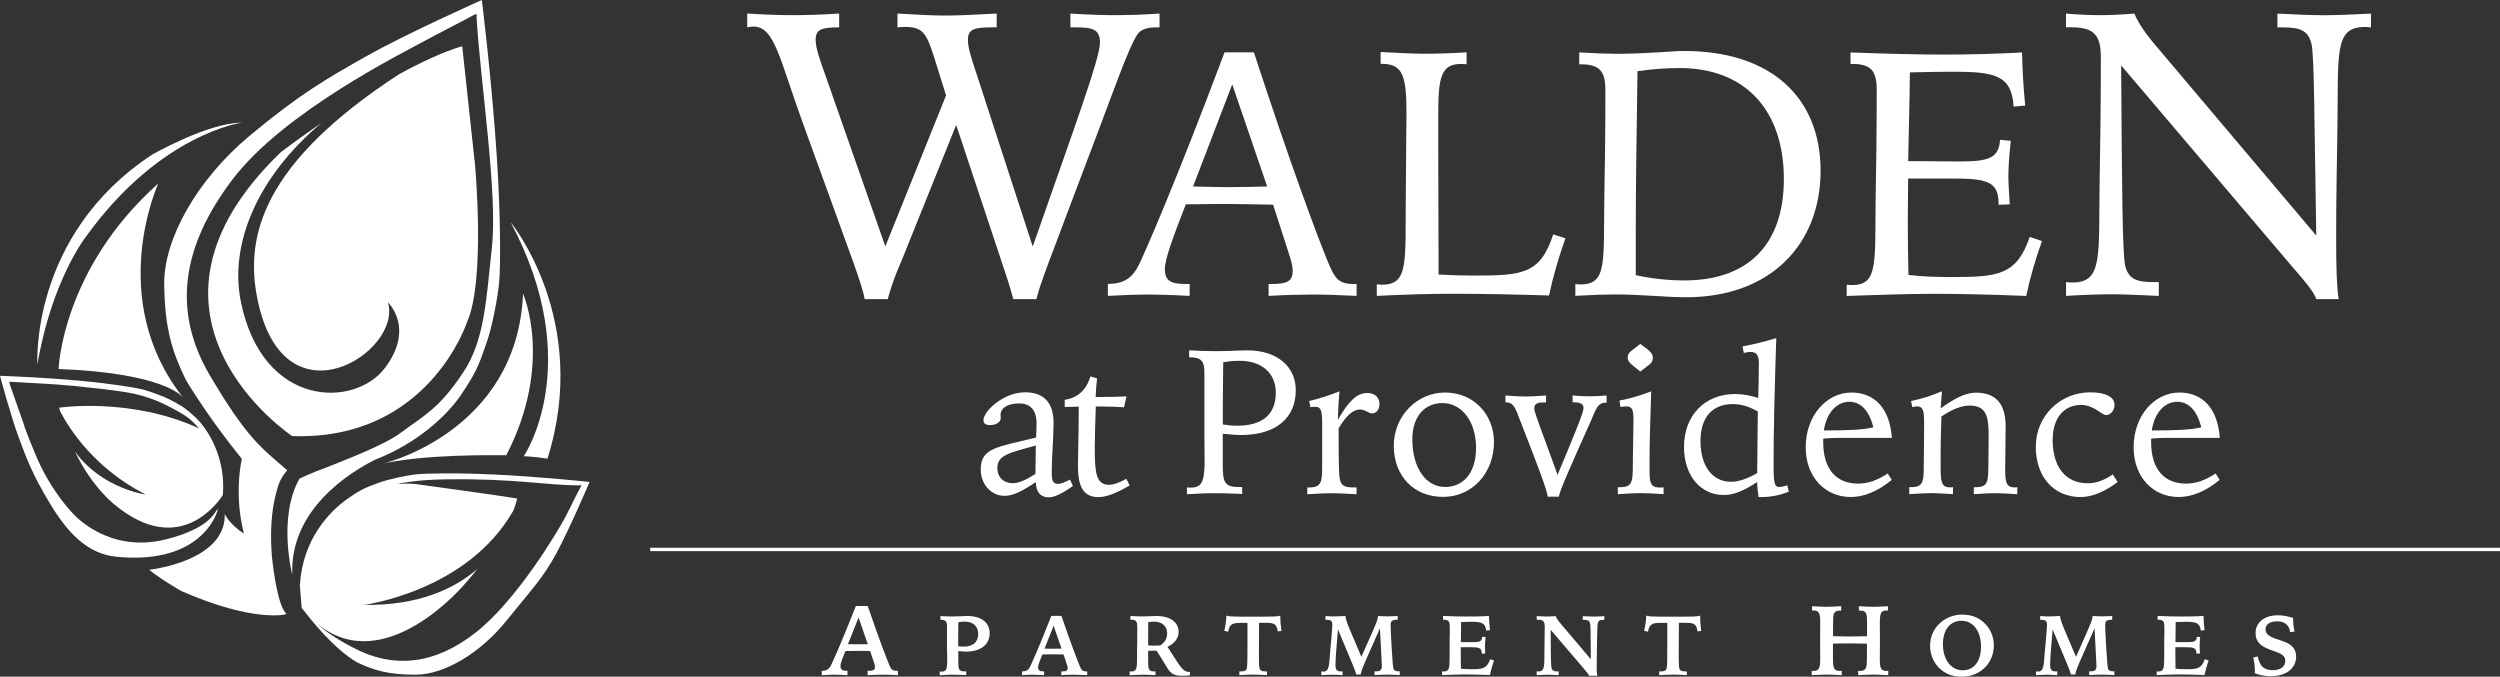 <?xml version="1.0" encoding="UTF-8"?>
<svg id="Layer_1" data-name="Layer 1" xmlns="http://www.w3.org/2000/svg" viewBox="0 0 436.92 118.26">
  <rect x="0" y="0" width="436.92" height="118.26" fill="#333333" stroke="none"/>
  <defs>
    <style>
      .cls-1 {
        fill-rule: evenodd;
      }

      .cls-1, .cls-2 {
        fill: #fff;
      }
    </style>
  </defs>
  <g>
    <path class="cls-1" d="M181.03,77.86l-.07,4.97c-1.62,1.04-2.92,1.62-3.96,1.62-1.69,0-2.7-1.15-2.7-2.63,0-2.31,2.16-2.7,6.74-3.96ZM187.01,83.81c-.94.47-1.59.76-2.05.76-.97,0-1.15-.61-1.15-1.95,0-2.99.32-5.91.32-8.76,0-3.49-1.73-5.3-4.97-5.3-3.82,0-7.28,3.32-7.28,4.87,0,.61.4.86,1.22.86.9,0,1.8-.47,1.8-1.26,0-.14-.04-.29-.04-.47,0-1.26,1.22-2.05,3.24-2.05s3.06,1.15,3.06,3.57c0,.51-.04,1.3-.07,2.38-6.78,1.69-9.69,1.77-9.69,5.59,0,2.52,1.77,4.61,4.18,4.61,1.48,0,3.17-.87,5.44-2.41.07,1.8.83,2.67,2.31,2.67.83,0,2.27-.61,4.18-1.98l-.5-1.12Z"/>
    <path class="cls-1" d="M190.58,65.76c-.72,2.42-2.24,3.78-4.5,4.11v1.26c.65,0,1.48-.04,2.45-.07,0,5.01-.14,8.47-.14,10.38,0,3.64.97,5.44,3.6,5.44,1.33,0,3.17-.69,5.44-2.05l-.58-1.15c-1.26.68-2.2,1.05-3.03,1.05-2.27,0-2.49-2.16-2.49-6.38,0-1.69.07-4.11.18-7.31h.83c1.66,0,3.03.07,4.11.14l.43-1.91c-1.44.07-2.85.11-4.14.11h-1.26c.04-1.22.15-2.31.25-3.24l-1.15-.36Z"/>
    <path class="cls-1" d="M207.44,85.18v1.19c2.38-.14,3.85-.18,4.5-.18,1.44,0,3.21.04,5.15.14v-1.22h-.61c-2.56,0-2.78-.93-2.78-4.02v-5.28c1.44.14,2.49.22,3.1.22,6.34,0,9.66-3.06,9.66-7.85,0-4.04-3.17-6.95-8.47-6.95-1.3,0-3.1.14-5.44.14-1.33,0-2.92-.04-4.72-.14v1.22h.14c1.95,0,2.52.65,2.52,2.63v11.03c0,1.51.04,2.83.04,3.91,0,3.8-.25,5.2-2.41,5.2-.22,0-.43,0-.68-.04ZM213.71,74.19c0-2.63,0-6.27.07-10.88.97-.18,1.95-.25,2.92-.25,3.89,0,6.27,2.23,6.27,5.58,0,3.75-2.3,5.76-6.74,5.76-1.01,0-1.84-.11-2.52-.22Z"/>
    <path class="cls-1" d="M234.1,68.39c-1.8.72-3.57,1.3-5.3,1.69l.22,1.08c.29-.04.58-.07.83-.07,1.12,0,1.22.9,1.22,3v7.59c0,2.53-.18,3.51-2.2,3.51h-.4v1.19c1.95-.14,3.39-.18,4.36-.18s2.41.07,4.25.18v-1.19h-.5c-1.66,0-2.24-.36-2.45-1.59-.11-.58-.18-2.85-.18-6.79v-1.95c1.29-2.17,2.48-3.29,3.75-3.29.9,0,1.44.68,2.13.68.65,0,1.26-.68,1.26-1.59,0-1.26-.86-1.98-2.16-1.98-1.84,0-3.35,1.58-5.12,4.72.04-1.44.11-3.1.29-5.01Z"/>
    <path class="cls-1" d="M252.52,68.6c-4.79,0-8.93,4.03-8.93,9.3s3.49,8.94,8.61,8.94,8.9-4.18,8.9-9.59c0-4.72-3.46-8.65-8.58-8.65ZM252.06,70.44c3.42,0,5.91,3.21,5.91,7.86,0,4.39-2.27,6.81-5.41,6.81-3.32,0-5.73-3.28-5.73-8.32,0-4.07,2.23-6.34,5.22-6.34Z"/>
    <path class="cls-1" d="M263.1,69.11v1.22h.14c1.37,0,1.66,1.19,2.45,3.21,3.13,8,4.79,12.4,4.79,13.26h1.95c.18-1.12,2.09-5.37,5.47-12.93,1.01-2.27,1.26-3.49,2.7-3.49h.18v-1.26c-1.33.11-2.3.14-2.95.14-.83,0-1.8-.04-2.99-.14v1.19c1.3,0,1.91.22,1.91,1.01s-1.58,4.61-4.54,11.67c-2.52-7.06-4.07-10.85-4.07-11.57,0-.83.47-1.08,1.59-1.08h.47v-1.22c-1.58.11-2.81.18-3.64.18s-2.02-.07-3.46-.18Z"/>
    <path class="cls-1" d="M286.67,60.1l-1.3,1.01c-.58.43-.9.76-.9,1.37,0,.54.33.97.98,1.48l1.22.97,1.33-1.01c.58-.43.86-.76.86-1.37,0-.58-.33-1.05-.94-1.51l-1.26-.94ZM288.58,68.39c-1.84.72-3.68,1.26-5.55,1.62l.18,1.12c.47-.07.83-.11,1.01-.11,1.08,0,1.26.68,1.26,2.34,0,.58-.03,1.3-.03,2.16l-.07,4.36c-.04,4.03.18,5.26-2.2,5.26h-.43v1.22c1.8-.11,3.13-.18,4.03-.18.98,0,2.31.07,3.96.18v-1.19c-.18,0-.36.04-.54.04-1.77,0-1.91-.79-1.91-3.1v-1.87c0-3.35.15-7.28.29-11.85Z"/>
    <path class="cls-1" d="M310.45,59.09c-2.05.61-4.03,1.12-5.91,1.44l.22,1.15c.5-.11.9-.18,1.15-.18,1.12,0,1.48.65,1.48,2.02,0,2.81-.07,4.79-.11,6.02-1.44-.43-2.78-.68-4.04-.68-5.15,0-8.93,3.6-8.93,9.26,0,5.08,2.96,8.39,6.95,8.39,1.98,0,3.71-.9,5.84-2.27,0,.86.11,1.76.25,2.63h.5c1.66,0,3.21-.32,4.79-.94l-.29-1.12c-.58.22-1.05.29-1.44.29-.9,0-.94-1.12-.94-4.07v-.69c0-3.03.04-5.08.07-6.12l.04-2.74c.15-6.13.29-10.27.36-12.4ZM307.21,71.92l-.11,10.77c-1.73.97-3.21,1.51-4.58,1.51-3.21,0-5.33-2.7-5.33-7.13,0-4.11,2.05-6.45,5.66-6.45,1.48,0,2.85.43,4.36,1.3Z"/>
    <path class="cls-1" d="M327.4,74.69c-1.77.43-4.65.54-8.65.54.5-3.21,2.31-5.01,4.47-5.01,1.95,0,3.46,1.51,4.18,4.47ZM330.64,76.53c-.36-5.12-2.99-7.93-7.06-7.93-4.32,0-8,4-8,9.58,0,5.19,3.39,8.68,7.86,8.68,2.31,0,4.72-.97,7.17-2.99l-.69-1.12c-1.77,1.15-3.39,1.77-5.19,1.77-3.82,0-6.09-2.56-6.09-7.21v-.65c1.08-.11,2.23-.14,3.42-.14h8.58Z"/>
    <path class="cls-1" d="M339.36,68.39c-1.76.76-3.53,1.33-5.37,1.69l.22,1.08c.39-.11.68-.14.83-.14,1.08,0,1.23.86,1.23,2.81v1.73l-.04,4.32c-.04,4.07.18,5.26-2.23,5.26h-.32v1.22c1.69-.11,2.99-.18,3.82-.18s2.16.07,3.82.18v-1.22c-.18,0-.33.04-.47.04-1.55,0-1.69-.9-1.69-3.57v-2.41c0-1.51.04-3.64.14-6.41,1.91-1.3,3.57-1.91,4.9-1.91,3.03,0,3.35,1.98,3.35,5.37v.65l-.04,3.78c-.03,3.49.04,4.47-2.3,4.47h-.25v1.22c1.69-.14,3.03-.18,3.85-.18s2.09.07,3.75.18v-1.22c-.14,0-.32.04-.43.04-1.48,0-1.69-.87-1.69-3.17,0-.79.04-1.77.04-2.95,0-2.56.04-4.07.04-4.61,0-3.89-1.73-5.84-5.19-5.84-1.76,0-3.71.97-6.16,2.74l.21-2.95Z"/>
    <path class="cls-1" d="M369.23,82.91c-1.51,1.05-2.88,1.55-4.36,1.55-3.82,0-6.13-2.78-6.13-7.57,0-3.85,1.98-6.12,4.97-6.12,2.23,0,3.6,1.77,4.36,1.77s1.48-.76,1.48-1.77c0-1.37-1.48-2.2-4.25-2.2-5.3,0-9.51,4.18-9.51,9.51s3.21,8.79,7.82,8.79c1.87,0,4.11-.83,6.49-2.63l-.86-1.33Z"/>
    <path class="cls-1" d="M384.71,74.69c-1.76.43-4.65.54-8.65.54.5-3.21,2.31-5.01,4.47-5.01,1.95,0,3.46,1.51,4.18,4.47ZM387.95,76.53c-.36-5.12-2.99-7.93-7.06-7.93-4.32,0-8,4-8,9.58,0,5.19,3.39,8.68,7.86,8.68,2.31,0,4.72-.97,7.17-2.99l-.69-1.12c-1.77,1.15-3.39,1.77-5.19,1.77-3.82,0-6.09-2.56-6.09-7.21v-.65c1.08-.11,2.23-.14,3.42-.14h8.58Z"/>
  </g>
  <g>
    <path class="cls-1" d="M154.73,43.07l-10.34-29.52c-1.06-2.97-1.84-5.1-1.84-6.58,0-1.84.99-2.19,4.11-2.19v-2.41c-3.26.21-6.02.28-8.28.28-1.84,0-4.46-.07-7.79-.28v2.41c.35-.07.71-.14,1.06-.14,3.75,0,4.53,5.52,8.78,17.2l3.75,10.33c3.96,11.04,6.58,17.7,6.93,20.11h4.04c.99-3.68,2.12-5.95,2.62-7.22l9.34-23.22,8,24.07c.57,1.77,1.34,3.89,1.98,6.37h4.04c.57-2.62,3.32-9.42,7.57-20.81l2.9-7.65c4.18-11.11,6.37-17.34,7.65-18.33.71-.5,1.56-.71,2.83-.71h.57v-2.41c-3.04.21-5.66.28-7.79.28-1.84,0-4.46-.07-7.79-.28v2.41h.92c3.11,0,4.25.42,4.25,2.69,0,2.69-4.32,14.37-11.75,35.61l-9.84-30.23c-.85-2.55-1.49-4.46-1.49-5.88,0-1.84,1.06-2.19,4.11-2.19h.92v-2.41c-3.82.21-6.79.35-8.92.35s-4.96-.14-8.42-.35v2.41c.49-.07.99-.07,1.41-.07,3.04,0,3.68,1.2,4.96,5.17l2.12,6.8-10.62,26.4Z"/>
    <path class="cls-1" d="M214.01,9.15c-8.61,22.96-14.04,35.23-14.9,37-1.22,2.5-2.68,3.42-5.49,3.48v2.08c3.23-.18,5.56-.24,6.84-.24,1.71,0,4.15.06,7.45.24v-2.08h-.79c-2.56,0-3.54-.61-3.54-2.63,0-1.65,1.35-5.37,3.66-11.29,3.85-.06,6.41-.06,7.57-.06,1.53,0,4.09.06,7.69.12l2.93,9.1c.31.98.49,1.77.49,2.44,0,1.83-.92,2.32-3.66,2.32h-.55v2.08c3.36-.18,5.98-.24,7.87-.24,1.47,0,3.91.06,7.51.24v-2.08h-.61c-2.75,0-3.3-1.22-4.52-4.15-1.83-4.46-6.35-16.54-12.82-36.33h-5.13ZM215.36,14.76l6.1,17.83c-2.68.06-4.94.12-6.72.12-1.52,0-3.6-.06-6.23-.12l6.84-17.83Z"/>
    <path class="cls-1" d="M241.29,9.09v2.07h.25c3.72,0,4.27,2.26,4.27,8.78,0,1.77-.06,3.78-.06,6.22l-.06,8.11c-.12,11.4.55,15.48-4.09,15.48-.31,0-.61,0-.98-.06v2.02c4.95-.24,9.34-.37,13.19-.37,5.37,0,11.05.12,16.91.3.67-3.11,1.59-6.41,2.87-10l-2.14-.67c-2.26,7.01-5.5,7.19-13.98,7.19-1.77,0-3.79-.06-6.05-.18l-.06-21.82v-5.91c0-6.58.37-9.08,4.03-9.08.3,0,.61.06.92.06v-2.08c-2.93.18-5.43.24-7.51.24-1.65,0-4.15-.12-7.51-.3Z"/>
    <path class="cls-1" d="M285.88,48.1v-8.12c0-6.59.12-15.75.3-27.54,2.56-.37,5.01-.55,7.33-.55,11.54,0,18.25,7.39,18.25,19.41,0,11.23-6.04,17.71-17.4,17.71-2.81,0-5.62-.3-8.49-.92ZM275.32,51.7c3.24-.18,5.5-.24,6.84-.24,4.82,0,9.03.49,12.51.49,14.78,0,23.51-9.28,23.51-22.1s-8.67-20.94-23.87-20.94c-2.2,0-6.16.49-11.84.49-1.22,0-3.42-.06-6.47-.24v2.08h.24c3.3,0,4.33,1.16,4.33,4.52,0,2.01,0,5.56-.06,10.56l-.12,7.94c-.18,11.42.55,15.44-4.09,15.44-.3,0-.61,0-.98-.06v2.08Z"/>
    <path class="cls-1" d="M323.41,9.15v2.02h.24c3.3,0,4.34,1.16,4.34,4.52,0,1.77,0,5.25-.06,10.5l-.12,8.12c-.18,11.42.55,15.51-4.09,15.51-.3,0-.61,0-.98-.06v1.96c5.5-.18,10.62-.37,15.38-.37,4.34,0,9.71.12,16,.37.67-3.17,1.59-6.35,2.75-9.59l-2.14-.73c-2.26,6.66-5.5,7.02-13.62,7.02-3.05,0-5.56-.12-7.57-.37-.06-2.63-.12-5.68-.12-9.1,0-2.38.06-4.94.06-7.75h7.45c6.1,0,8.36.37,8.36,4.34v.24l1.95-.06c-.12-2.08-.24-3.72-.24-4.76,0-1.65.12-3.72.43-6.35l-1.89-.18c-.18,3.3-2.14,3.79-7.2,3.79-2.08,0-4.7-.06-7.94-.06h-.91c.06-4.21.24-9.34.3-15.51,2.93-.06,5.43-.12,7.45-.12,7.57,0,10.32.67,10.68,6.1l2.02-.18c-.31-3.17-.49-6.29-.55-9.28-4.64.24-9.16.37-13.55.37-3.97,0-9.46-.12-16.42-.37Z"/>
    <path class="cls-1" d="M361.07,2.36v2.41h.92c3.96,0,5.17,1.34,5.17,5.24,0,2.34,0,6.44-.07,12.25l-.14,9.2c-.21,13.24.64,17.91-4.74,17.91-.35,0-.71,0-1.13-.07v2.41c3.47-.21,6.16-.28,8.07-.28,2.12,0,4.88.14,8.14.28v-2.41h-1.06c-2.97,0-4.25-.64-4.81-2.83-.49-1.91-.57-13.59-.71-35.04l29.66,34.9c2.27,2.62,3.9,4.46,4.46,5.95h3.89c-.35-2.27-.43-5.73-.43-10.26,0-2.9,0-6.3.07-10.12l.14-9.2c.21-13.24-.64-17.98,4.74-17.98.35,0,.71,0,1.13.07v-2.41c-3.12.14-5.87.28-8.21.28s-5.03-.14-8.14-.28v2.41h1.06c3.04,0,4.32.64,4.88,2.83.5,1.84.5,13.03.85,33.55l-28.53-33.77c-1.41-1.7-2.55-3.33-3.26-5.03-2.62.21-4.53.28-5.81.28-1.7,0-3.75-.07-6.16-.28Z"/>
  </g>
  <rect class="cls-2" x="113.64" y="95.73" width="323.28" height=".59"/>
  <g>
    <path class="cls-1" d="M149.58,105.9c-2.56,6.53-4.15,10-4.37,10.42-.35.67-.79.92-1.59.92v.76c.95-.05,1.66-.09,2.12-.09.54,0,1.33.03,2.37.09v-.76h-.15c-.74,0-1.07-.22-1.07-.83,0-.54.35-1.37.87-2.63.9-.02,1.59-.03,2.07-.03.34,0,1.09.02,2.24.03l.69,2.04c.09.28.16.52.16.73,0,.55-.31.69-1.14.69h-.15v.76c1.19-.05,2.09-.09,2.68-.09s1.47.03,2.61.09v-.76h-.19c-.62,0-.97-.22-1.23-.83-.19-.43-1.61-3.92-3.85-10.5h-2.05ZM150.05,107.92l1.61,4.66c-.68.02-1.28.02-1.82.02-.45,0-1,0-1.64-.02l1.85-4.66Z"/>
    <path class="cls-1" d="M164.23,117.36v.65c1.12-.07,1.84-.1,2.15-.1.71,0,1.54.03,2.49.07v-.64h-.25c-1.07,0-1.14-.41-1.14-1.76v-1.79c.53.04.99.09,1.36.09,2.68,0,4.12-1.33,4.12-3.2s-1.41-3.03-3.99-3.03c-.52,0-1.39.09-2.58.09-.58,0-1.24-.03-2.03-.07v.65h.15c.73,0,.99.31.99,1.04v4.29c.04.41.04.8.04,1.13v.62c0,1.44-.09,1.98-.99,1.98-.1,0-.21,0-.33-.02ZM167.46,112.93c0-1.04,0-2.44.03-4.19.37-.06.74-.1,1.12-.1,1.47,0,2.35.83,2.35,2.15,0,1.41-.89,2.22-2.59,2.22-.3,0-.61-.03-.92-.08Z"/>
    <path class="cls-1" d="M183.74,107.63c-2.19,5.6-3.55,8.57-3.74,8.93-.3.58-.68.78-1.37.78v.65c.82-.05,1.42-.07,1.82-.07.46,0,1.14.03,2.03.07v-.65h-.13c-.64,0-.92-.19-.92-.71,0-.46.3-1.17.74-2.25.77-.02,1.36-.03,1.78-.03.29,0,.93.02,1.92.03l.59,1.75c.08.24.13.44.13.62,0,.47-.27.59-.98.59h-.13v.65c1.02-.05,1.79-.07,2.29-.07s1.26.03,2.24.07v-.65h-.16c-.53,0-.83-.19-1.05-.71-.16-.37-1.38-3.36-3.3-9h-1.76ZM184.14,109.36l1.38,4c-.58.02-1.1.02-1.56.02-.39,0-.86,0-1.41-.02l1.59-4Z"/>
    <path class="cls-1" d="M197.42,117.36v.65c1.05-.06,1.76-.09,2.12-.09.65,0,1.45.01,2.4.07v-.65h-.21c-.99,0-1.07-.43-1.07-1.67v-1.93c.56,0,1.05-.01,1.47-.03,1.22,1.88,1.87,3.11,2.22,3.52.61.73,1.26.87,2.28.87.35,0,.82-.03,1.33-.07v-.61c-.06,0-.1.02-.16.02-.92,0-1.48-.84-2.47-2.39l-1.29-2c1.3-.64,1.94-1.53,1.94-2.62,0-1.63-1.38-2.77-3.86-2.77-.64,0-1.42.07-2.4.07-.59,0-1.3-.03-2.16-.07v.64h.15c.93,0,1.05.4,1.05,1.45,0,.49,0,1.23-.01,2.24l-.03,1.61v1.3c0,1.79-.03,2.46-1.01,2.46-.09,0-.18,0-.28-.02ZM200.66,112.8c0-1.21,0-2.58.01-4.07.4-.07.76-.09,1.07-.09,1.39,0,2.24.86,2.24,2.03,0,.92-.37,1.58-1.21,2.13-.37.03-.71.04-1.01.04-.24,0-.59-.01-1.09-.04Z"/>
    <path class="cls-1" d="M216.6,117.34v.65c1.08-.06,1.87-.09,2.37-.09.64,0,1.47.04,2.47.09v-.65h-.25c-.53,0-.84-.09-.99-.34-.16-.31-.18-.93-.18-1.91v-1.35c0-.99,0-2.62.03-4.89h1.27c1.35,0,1.81.21,1.99,1.5l.65-.1c-.12-.81-.2-1.63-.2-2.44v-.22c-.4.16-1.27.18-2.62.18h-4.34c-1.2,0-2-.02-2.46-.18-.03.9-.16,1.78-.37,2.66l.68.15c.22-1.29.71-1.54,2.13-1.54h1.24v4.13c0,2.27-.02,3.55-.13,3.88-.15.37-.43.47-1.04.47h-.27Z"/>
    <path class="cls-1" d="M237.92,114.78c-1.7-4.04-2.77-6.31-2.77-7.06v-.06c-.8.04-1.41.07-1.81.07s-.98-.01-1.69-.06v.65h.19c.76,0,1.01.18,1.01.92,0,.22-.06,1.08-.19,2.59l-.16,1.73c-.25,2.74-.13,3.81-1.26,3.81-.09,0-.19-.02-.31-.03v.65c.89-.05,1.48-.07,1.79-.07.5,0,1.14.03,1.92.07v-.65h-.2c-.87,0-1.04-.28-1.04-1.26,0-.68.13-2.71.43-6.09l2.65,6.35c.24.56.43,1.05.53,1.54h.79c.15-.75.44-1.44.75-2.15l2.62-5.92.3,5.77c.01.25.03.53.03.83,0,.7-.27.92-1.05.92h-.22v.65c.96-.05,1.67-.07,2.13-.07.49,0,1.26.01,2.27.07v-.65h-.18c-.5,0-.84-.16-.92-.46-.1-.36-.18-1.48-.29-3.38l-.1-1.76c-.09-1.47-.1-2.28-.1-2.44,0-.78.22-.98,1.23-.98v-.65c-.73.03-1.27.06-1.65.06-.55,0-1.14-.03-1.8-.06v.07c0,.47-.37,1.36-.99,2.77l-1.9,4.27Z"/>
    <path class="cls-1" d="M252.19,107.66v.65h.16c.78,0,1.02.31,1.02,1.12,0,.16.01.52.01,1.07,0,.4-.01.92-.03,1.54v1.61s-.01,1.39-.01,1.39c0,1.67-.03,2.32-1.04,2.32-.09,0-.18,0-.27-.02v.65c1.39-.06,2.68-.12,3.86-.12,1.29,0,2.78.04,4.5.1.18-.83.42-1.67.71-2.55l-.67-.21c-.56,1.63-1.32,1.75-3.23,1.75-.92,0-1.54-.05-1.88-.09-.02-.84-.03-1.81-.03-2.93v-.83h1.63c1.5,0,2.04.09,2.04,1.05v.09l.61-.04c-.03-.56-.04-.96-.04-1.23,0-.44.04-.98.1-1.64l-.59-.06c-.03.83-.47.95-1.64.95-.49,0-1.11-.01-1.88-.01h-.21c.02-1.07.03-2.24.05-3.51.86-.03,1.45-.04,1.81-.04,1.77,0,2.43.21,2.58,1.54l.65-.09c-.1-.82-.16-1.63-.18-2.47-1.29.09-2.61.1-3.94.1-.96,0-2.33-.03-4.1-.1Z"/>
    <path class="cls-1" d="M268.57,107.67v.65c.09,0,.18-.01.27-.01.88,0,1.13.31,1.13,1.21,0,.41-.01,1.23-.03,2.47l-.02,1.54c-.04,2.83.12,3.82-1.07,3.82-.09,0-.19,0-.29-.01v.65c.89-.05,1.52-.07,1.91-.07.44,0,1.08.03,1.94.07v-.65h-.22c-.64,0-.9-.13-1.03-.61-.12-.41-.15-2.64-.15-6.66l5.83,6.83c.41.49.74.87.89,1.2h1.42c-.08-.44-.1-.89-.1-1.33,0-.15,0-1.15.03-3.02l.03-1.57c.03-1.91.05-3.02.16-3.38.13-.37.41-.47.99-.47h.13v-.64c-.77.04-1.41.07-1.89.07-.43,0-1.05-.03-1.88-.07v.64h.24c.65,0,.9.13,1.04.61.1.41.09,2.52.13,6.28l-5.32-6.28c-.39-.44-.67-.84-.82-1.26-.69.05-1.23.07-1.61.07-.41,0-.98-.03-1.7-.07Z"/>
    <path class="cls-1" d="M289.97,117.34v.65c1.08-.06,1.87-.09,2.37-.09.64,0,1.47.04,2.47.09v-.65h-.25c-.53,0-.85-.09-.99-.34-.16-.31-.18-.93-.18-1.91v-1.35c0-.99,0-2.62.03-4.89h1.27c1.35,0,1.8.21,1.98,1.5l.65-.1c-.12-.81-.19-1.63-.19-2.44v-.22c-.4.16-1.27.18-2.62.18h-4.34c-1.2,0-2-.02-2.46-.18-.03.9-.16,1.78-.37,2.66l.68.15c.22-1.29.71-1.54,2.13-1.54h1.24v4.13c0,2.27-.01,3.55-.13,3.88-.15.37-.43.47-1.03.47h-.27Z"/>
    <path class="cls-1" d="M316.7,105.95v.76c.1-.02.19-.02.28-.02,1,0,1.14.62,1.14,2.18,0,.59-.02,1.31-.02,2.18v1.8c0,.81.02,1.49.02,2.06,0,1.71-.14,2.35-1.16,2.35-.1,0-.21,0-.33-.02v.76c1.12-.05,1.97-.1,2.56-.1.62,0,1.52.03,2.69.1v-.76c-.12,0-.22.02-.31.02-1.17,0-1.23-.62-1.23-2.33v-2.44c1-.04,1.99-.04,2.95-.04,1.17,0,2.18.02,2.99.04v2.44c0,1.71-.05,2.33-1.22,2.33-.09,0-.19-.02-.31-.02v.76c1.16-.07,2.06-.1,2.7-.1.59,0,1.43.05,2.56.1v-.76c-.1.02-.21.02-.31.02-1.04,0-1.17-.59-1.17-2.13,0-.6.02-1.37.02-2.3v-1.78c0-.78-.02-1.43-.02-1.99,0-1.71.12-2.37,1.14-2.37.09,0,.17,0,.28.02v-.76c-1.06.05-1.86.1-2.47.1-.67,0-1.54-.03-2.61-.1v.76h.19c1.21,0,1.24.61,1.24,2.25v2.23c-1.28.03-2.33.05-3.18.05-.9,0-1.81-.02-2.76-.05v-2.23c0-1.62.04-2.25,1.24-2.25h.19v-.76c-1.03.05-1.9.1-2.61.1-.6,0-1.42-.05-2.47-.1Z"/>
    <path class="cls-1" d="M342.9,107.41c-1.35,0-2.73.5-3.73,1.38-1.21,1.04-1.85,2.46-1.85,4.06,0,1.45.52,2.78,1.48,3.79,1.03,1.08,2.38,1.63,4.06,1.63,3.17,0,5.6-2.32,5.6-5.49,0-1.58-.67-3.05-1.84-4.07-1.02-.89-2.21-1.29-3.71-1.29ZM346.22,113.02c0,2.63-1.3,4.13-3.21,4.13s-3.45-1.73-3.45-4.56c0-2.61,1.33-4.1,3.23-4.1,2,0,3.43,1.73,3.43,4.53Z"/>
    <path class="cls-1" d="M362.81,114.78c-1.7-4.04-2.77-6.31-2.77-7.06v-.06c-.8.04-1.41.07-1.8.07s-.98-.01-1.69-.06v.65h.19c.76,0,1.01.18,1.01.92,0,.22-.06,1.08-.19,2.59l-.16,1.73c-.25,2.74-.13,3.81-1.26,3.81-.09,0-.19-.02-.31-.03v.65c.89-.05,1.48-.07,1.79-.07.5,0,1.14.03,1.93.07v-.65h-.21c-.87,0-1.04-.28-1.04-1.26,0-.68.13-2.71.43-6.09l2.65,6.35c.24.56.43,1.05.53,1.54h.78c.15-.75.44-1.44.75-2.15l2.62-5.92.3,5.77c.01.25.03.53.03.83,0,.7-.27.92-1.05.92h-.22v.65c.97-.05,1.67-.07,2.14-.07.49,0,1.26.01,2.26.07v-.65h-.18c-.5,0-.85-.16-.92-.46-.1-.36-.18-1.48-.3-3.38l-.1-1.76c-.09-1.47-.1-2.28-.1-2.44,0-.78.22-.98,1.23-.98v-.65c-.73.03-1.27.06-1.64.06-.55,0-1.14-.03-1.8-.06v.07c0,.47-.37,1.36-.99,2.77l-1.89,4.27Z"/>
    <path class="cls-1" d="M377.08,107.66v.65h.16c.78,0,1.02.31,1.02,1.12,0,.16.01.52.01,1.07,0,.4-.01.92-.03,1.54v1.61s-.01,1.39-.01,1.39c0,1.67-.03,2.32-1.04,2.32-.09,0-.18,0-.27-.02v.65c1.39-.06,2.68-.12,3.86-.12,1.29,0,2.78.04,4.5.1.18-.83.41-1.67.71-2.55l-.67-.21c-.56,1.63-1.32,1.75-3.23,1.75-.92,0-1.54-.05-1.88-.09-.01-.84-.03-1.81-.03-2.93v-.83h1.63c1.5,0,2.05.09,2.05,1.05v.09l.61-.04c-.03-.56-.05-.96-.05-1.23,0-.44.05-.98.1-1.64l-.59-.06c-.03.83-.47.95-1.64.95-.49,0-1.11-.01-1.88-.01h-.21c.01-1.07.03-2.24.04-3.51.86-.03,1.45-.04,1.81-.04,1.78,0,2.43.21,2.58,1.54l.65-.09c-.1-.82-.16-1.63-.18-2.47-1.29.09-2.61.1-3.94.1-.96,0-2.32-.03-4.1-.1Z"/>
    <path class="cls-1" d="M400.73,107.99c-.86-.28-1.7-.46-2.62-.46-2.44,0-3.91,1.3-3.91,3.12,0,1.45.81,2.25,2.52,2.89,1.53.58,2.67.76,2.67,1.98,0,.93-.76,1.6-2.1,1.6-1.69,0-2.35-.7-2.71-2.39l-.78.19c.18.77.28,1.54.28,2.33,0,.13-.01.27-.01.41.92.36,1.86.52,2.73.52,2.83,0,4.49-1.41,4.49-3.45,0-1.15-.62-2-1.88-2.5-1.02-.41-1.91-.62-2.54-.95-.62-.33-.93-.74-.93-1.3,0-.83.74-1.39,2.03-1.39s2.12.64,2.28,1.9l.76-.12c-.16-.76-.25-1.5-.25-2.22v-.16Z"/>
  </g>
  <g>
    <path class="cls-1" d="M56.38,21.34c-4.33,2.98-7.28,5.24-7.28,5.24-29.72,28.6,1.96,49.63,1.96,49.63,23.83.84,30.56-19.91,30.56-19.91,3.26-7.21,1.4-27.48,1.4-27.48l-2.24-20.75c-3.35.99-7.22,2.81-11.08,4.93-23.98,15.63-26.79,28.4-24.78,38.89,4.44,23.24,25.54,9.57,22.87.95,0,0,4.77,4.43-.5,11.45-5.27,7.02-21.39,7.09-25.19-11.53-2.02-9.88,2.63-21.71,14.27-31.44Z"/>
    <path class="cls-1" d="M86.07,82.92c-6.44-.31-11.79-.19-13.37-.02-1.59.18-4.85.84-6.59,1.51-1.81.7-2.67.83-5.54,2.88-2.83,2.02-7.62,6.81-8.13,14.72-.03.17-.04.27-.04.27l.33,3.98c.11.14.23.26.34.39,1.17,1.55,5.26,6.74,9.35,9.12,2.95,1.37,5.46,2.18,10.34,2.14,4.87-.03,11.18-3.75,15.74-9.42,4.43-5.5,6.38-7.44,8.72-11.76,2.36-4.37,5.82-12.5,5.82-12.5,0,0-8.55-.92-16.98-1.32ZM98.85,90.29c-1.35,2.56-8.53,14.62-15.7,20.25-7.15,5.62-14.37,6.38-21.4,2.67-3.31-1.75-4.97-2.95-6.27-4.17,11.85,9.71,25.83-7.07,25.83-7.07.78-.89,1.49-1.74,2.14-2.55-4.13,3.57-10.4,6.43-19.86,6.3,0,0,18.1-2.34,26.14-16.51.53-1.36.64-2.08.64-2.08-2.84-.51-17.93-2.56-17.93-2.56-1.04-.07-2.02-.06-2.96,0,2.08-.44,4.76-.75,8.75-.8,11.69-.15,17,1.02,22.9,1.06.75,0,.59-.28-.27,1.45-1.8,3.56-1.45,2.93-2.01,4.01Z"/>
    <path class="cls-1" d="M38.06,88.94c-.56.47-1.18,3.38-9.22,5.36-9.91,2.43-15.91-4.37-15.91-4.37,0,0-3.99-3.84-6.8-10.66-.73-1.76-1.39-3.41-1.9-4.8.41.87-1.3-3.74-2.34-6.78-.13-.38-.23-.65-.25-.98,3.39.23,7.53.36,11.19.73,3.66.37,6.74.72,9.05,1.08,4.23.66,7.28,2.21,10.13,3.9,1.26.75,2.29,1.88,2.77,2.45-11.92-5.5-24.43-3.62-24.43-3.62l.16.63c1.67,3.21,6.05,10,14.97,14.56,0,0-7.67-1.03-12.4-7.54,3.13,6.44,6.94,9.28,6.94,9.28,11.55,9.62,18.45-.9,18.9-1.62.01.04.02.05.03-.01.55-6.59-2.63-11.56-4.74-13.56-1.05-.99-1.74-1.54-2.36-1.94-.61-.4-1.12-.64-1.82-1.03-1.34-.75-3.91-1.65-5.17-1.97-1.26-.32-5.57-1.02-10.8-1.5-6.84-.63-14.06-.87-14.06-.87,0,0,1.92,7.17,3.34,10.96,1.4,3.75,2.35,6.28,5.31,11.22,3.05,5.1,6.51,8.94,11.74,9.45,15.51,1.5,17.81-8.47,17.68-8.36Z"/>
    <path class="cls-1" d="M91.54,79.73s1.98.07,4.14.43c7.64-24.24-6.44-41.33-6.44-41.33,13.24,24.87,2.3,40.9,2.3,40.9Z"/>
    <path class="cls-1" d="M15.12,41.23c12.95-17.93,27.15-19.79,27.15-19.79-5.98,0-15.77,5.64-15.77,5.64C5.15,41.2,6.54,63.68,6.54,63.68c2.55-14.94,8.58-22.45,8.58-22.45Z"/>
    <path class="cls-1" d="M10.24,64.49c17.8.69,21.38,4.5,21.77,5-13.63-17.21-4.35-37.42-4.35-37.42-16.77,14.94-17.42,32.26-17.42,32.42Z"/>
    <path class="cls-1" d="M67.08,80.99c7.37-1.6,18.73-1.44,21.41-1.44,8.32-16.11,2.92-28.23,2.92-28.23-1,24.24-24.6,29.73-24.33,29.67Z"/>
    <path class="cls-1" d="M65.61,80.32c7.44-2.9,12.54-7.79,14.85-11.15,3.24-4.73,3.43-6.14,4.52-9.1,1.04-2.84,2.02-8.17,2.26-10.75.24-2.59.28-11.29-.4-21.75-.89-13.69-2.63-27.57-2.63-27.57,0,0-13.14,5.85-20.17,9.82-6.96,3.93-11.65,6.6-20.46,13.95-9.09,7.59-14.96,17.95-14.88,25.87.08,7.92,1.46,11.98,3.78,16.75,4.7,7.79,9.8,13.73,9.78,13.81-.94,4.83-.58,9.26.36,13.07-2.65-1.75-3.34-3.44-3.34-3.44.25,8.3-13.2,9.75-13.2,9.75,1.99,1.66,5.64,3.73,5.64,3.73,12.7,5.56,18.47,4.1,18.34,3.98-1.48-1.41-2.25-7.29-2.55-10.18-.23-3.02-.2-6.35.39-9.38.15-.76.64-2.85,1.06-3.7.53-1.06,1.24-1.84,1.24-1.84-4.4-3.84-6.98-5.46-13.53-16.6-6.56-11.15-4.99-22.42,3.95-34.21,8.96-11.82,29.75-22.12,33.87-24.38,1.74-.95.72-.36,6.46-3.39,2.78-1.45,2.3-1.41,2.35-.49.62,10.88,3.69,30.63,2.68,39.99-1.01,9.36-1.3,16.36-4.98,21.91-4.22,6.37-6.7,7.45-10.96,10.62-2.92,2.18-9.7,4.73-12.99,6.06-2.85,1.01-4.72,1.97-4.72,1.97-3.82,6.81-1.25,16.78-1.25,16.78-.46-11.45,10.13-17.94,14.54-20.14Z"/>
  </g>
</svg>